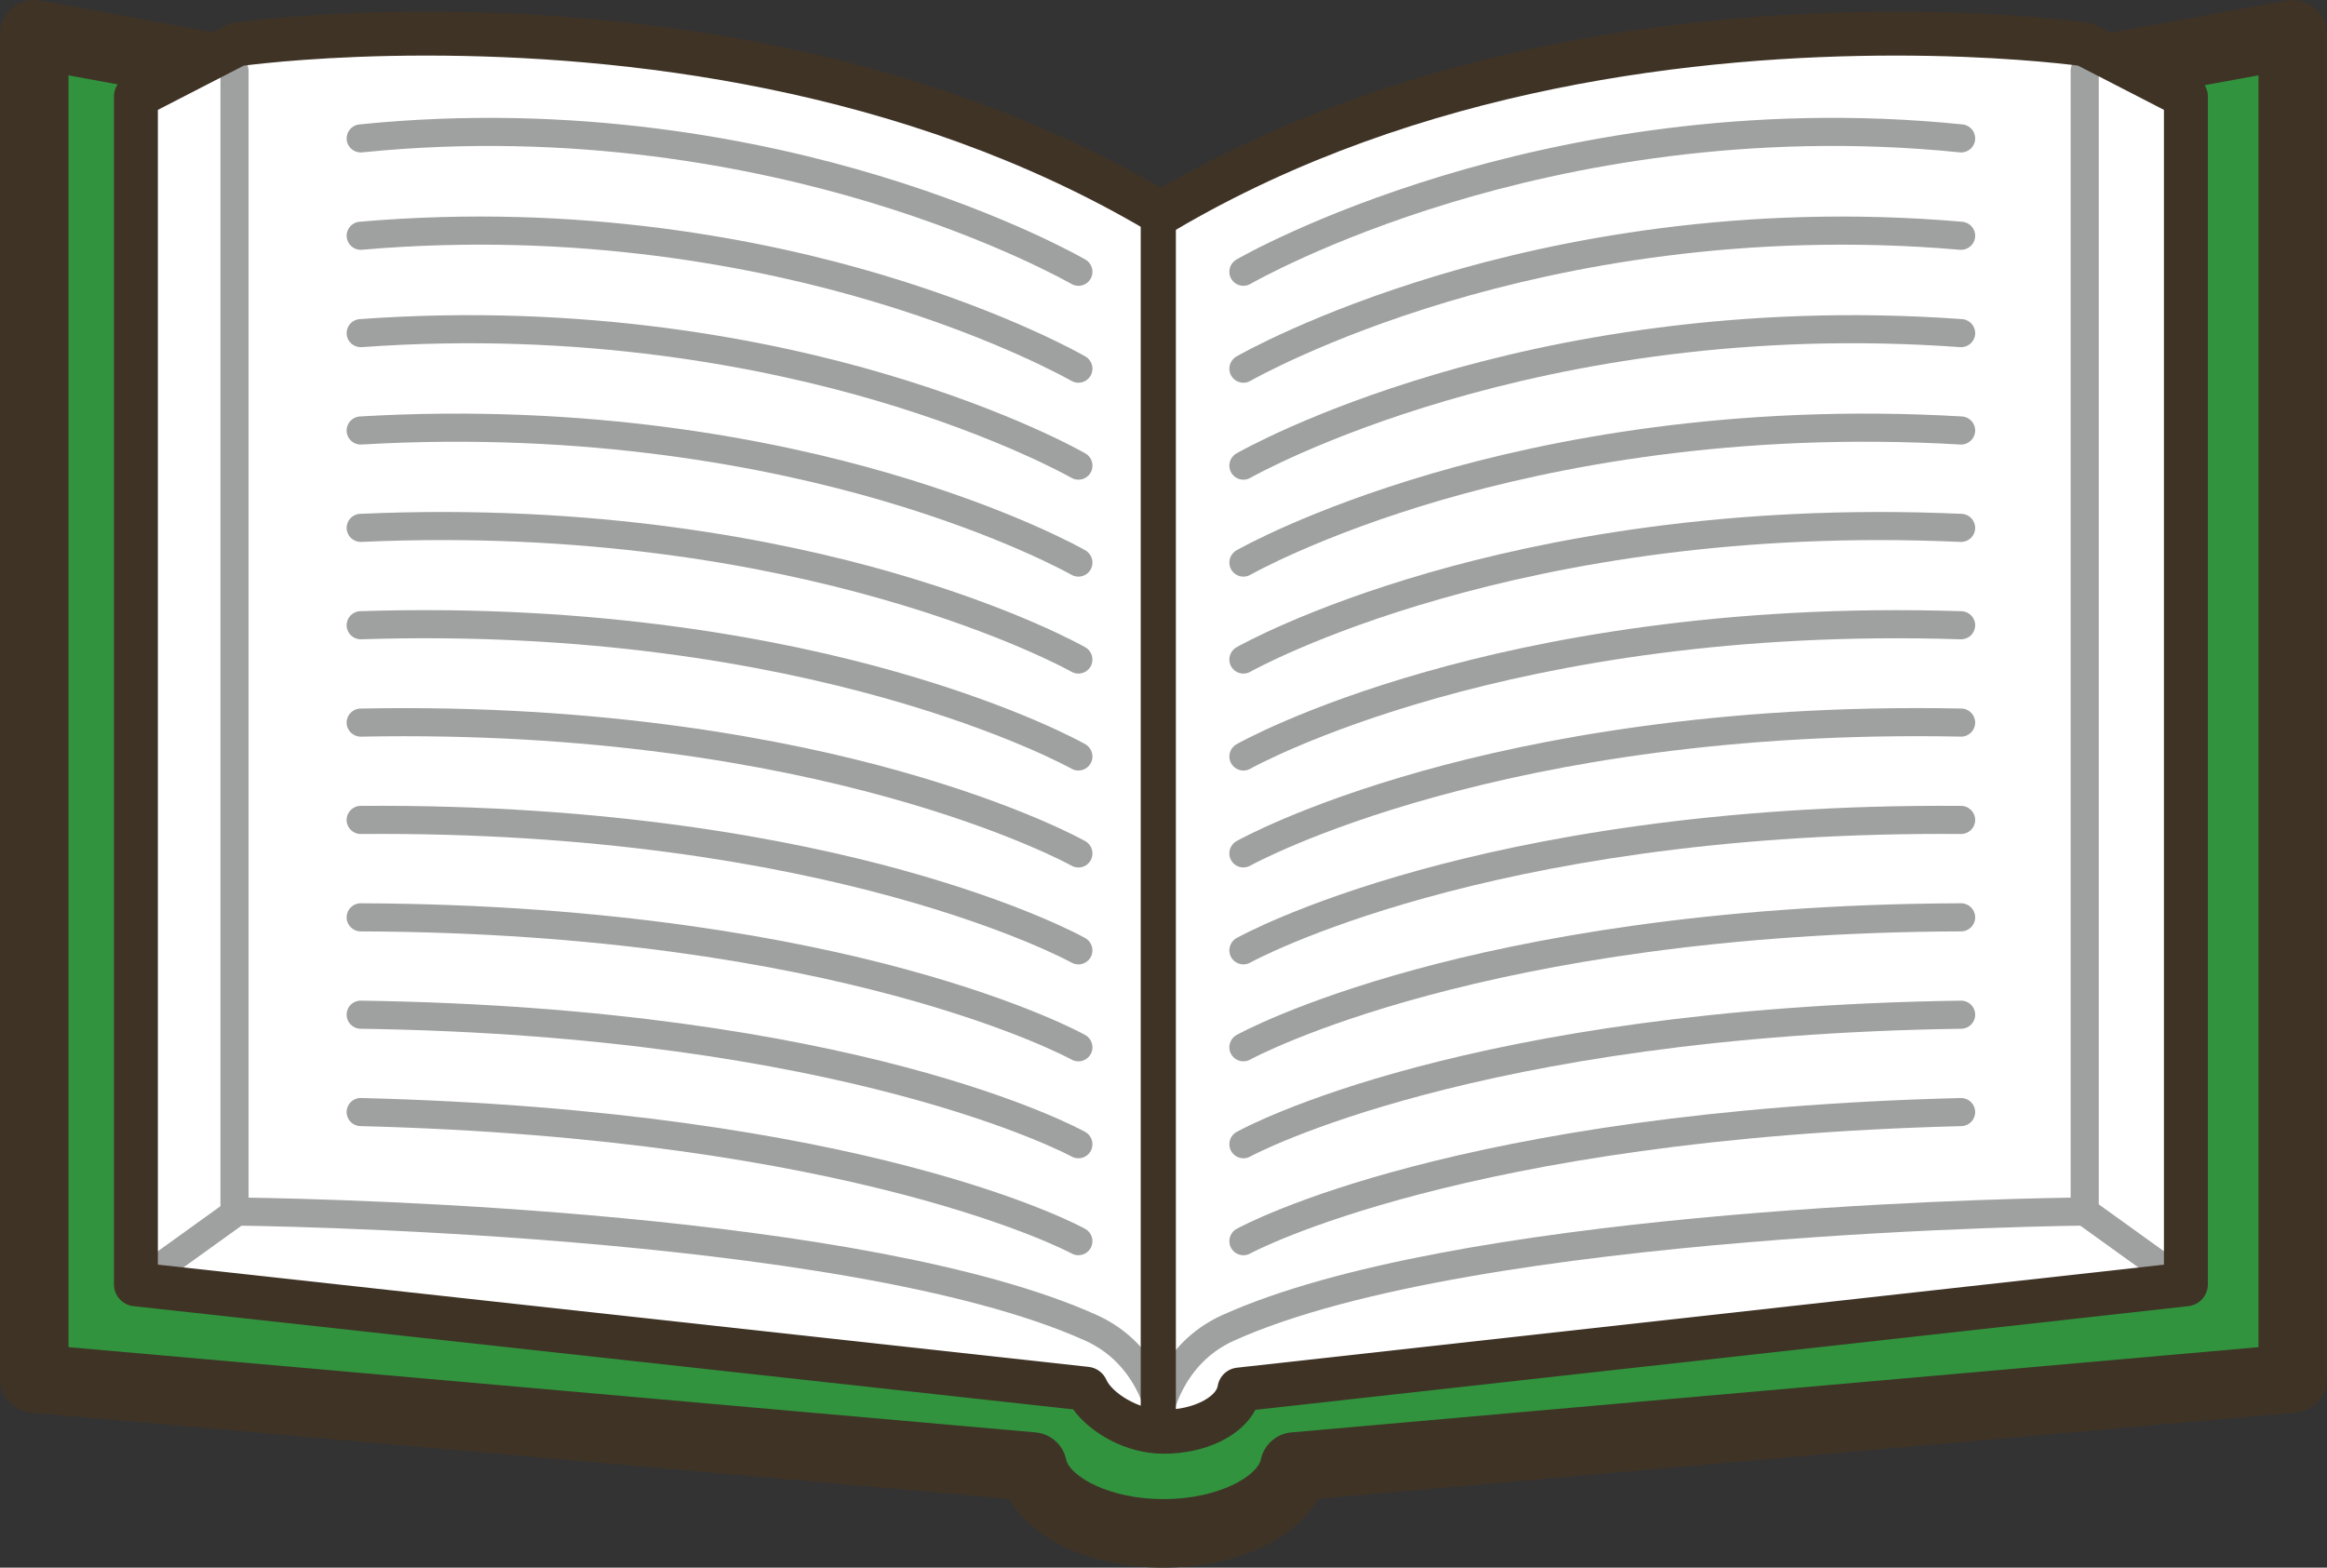 <?xml version="1.0" encoding="UTF-8"?><svg id="_レイヤー_2" xmlns="http://www.w3.org/2000/svg" viewBox="0 0 1390.79 937.17"><rect x="0" y="0" width="1390.79" height="937.17" fill="#333333" stroke="none"/><defs><style>.cls-1{fill:#31933d;}.cls-1,.cls-2,.cls-3,.cls-4{stroke-width:0px;}.cls-2{fill:#fff;}.cls-3{fill:#3f3326;}.cls-4{fill:#9fa0a0;}</style></defs><g id="_レイヤー_2-2"><path class="cls-1" d="m1370.32,20.48l-676.5,123.61L20.48,20.48v803.64l596.69,52.61c4.78,22.52,37.98,39.96,78.23,39.96s73.45-17.44,78.23-39.96l596.69-52.61V20.48Z"/><path class="cls-3" d="m695.4,937.17c-42.7,0-78.05-16.31-92.42-41.14L18.68,844.51c-10.57-.93-18.68-9.78-18.68-20.39V20.48c0-6.08,2.7-11.84,7.37-15.73C12.04.85,18.19-.76,24.17.34l669.65,122.94L1366.64.33c5.98-1.09,12.13.53,16.79,4.42,4.66,3.89,7.36,9.65,7.36,15.73v803.64c0,10.61-8.11,19.46-18.68,20.39l-584.3,51.52c-14.38,24.83-49.72,41.14-92.42,41.14ZM40.95,805.37l578.01,50.96c8.96.79,16.36,7.34,18.23,16.14,2.1,9.91,25.27,23.74,58.2,23.74s56.1-13.83,58.2-23.74c1.87-8.8,9.27-15.35,18.23-16.14l578.01-50.96V45.03l-652.35,119.2c-2.44.44-4.94.44-7.38,0L40.95,45.05v760.32Z"/><path class="cls-2" d="m1245.97,26.54s-306.19-44.4-550.58,99.97h-3.11C447.9-17.87,141.71,26.54,141.71,26.54l-60.48,31.14v710.13s554.42,60.88,568.03,62.41c5.22,11.92,25.08,25.73,46.13,25.73,23.66,0,43.11-11.08,45.34-25.25l565.71-62.89V57.68l-60.48-31.14Z"/><path class="cls-4" d="m692.3,855.42c-.46,0-.92-.04-1.38-.12-4.57-.76-7.66-5.05-6.92-9.62.28-1.7,7.19-41.76,46.57-59.51,137-61.76,450.48-69.32,507.01-70.19V42.25c0-4.64,3.76-8.4,8.4-8.4s8.4,3.76,8.4,8.4v682.04c0,4.61-3.72,8.36-8.33,8.4-3.62.03-364.12,3.69-508.57,68.81-30.97,13.96-36.67,45.58-36.89,46.92-.7,4.1-4.25,7.01-8.28,7.01Z"/><path class="cls-4" d="m693.83,855.44c-4.05,0-7.61-2.93-8.28-7.06-.22-1.31-5.92-32.92-36.89-46.89-144.47-65.13-504.95-68.78-508.57-68.81-4.61-.04-8.33-3.79-8.33-8.4V42.25c0-4.64,3.76-8.4,8.4-8.4s8.4,3.76,8.4,8.4v673.74c56.52.87,370,8.43,507.01,70.19,39.38,17.75,46.3,57.82,46.57,59.51.74,4.58-2.37,8.89-6.95,9.64-.46.07-.91.11-1.36.11Z"/><path class="cls-4" d="m1306.45,776.21c-1.7,0-3.42-.51-4.9-1.58l-60.48-43.52c-3.77-2.71-4.62-7.96-1.91-11.72,2.71-3.77,7.96-4.62,11.72-1.91l60.48,43.52c3.77,2.71,4.62,7.96,1.91,11.72-1.64,2.28-4.21,3.5-6.83,3.5Z"/><path class="cls-4" d="m743.16,750.41c-2.97,0-5.84-1.57-7.37-4.35-2.24-4.06-.75-9.17,3.31-11.41,5.24-2.88,131.79-70.67,432.8-78.22,4.65-.1,8.49,3.55,8.61,8.19.12,4.64-3.55,8.49-8.19,8.61-296.95,7.45-423.88,75.46-425.13,76.15-1.28.71-2.67,1.04-4.04,1.04Z"/><path class="cls-4" d="m743.16,692.45c-2.96,0-5.83-1.57-7.36-4.34-2.24-4.06-.78-9.16,3.28-11.41,5.46-3.03,137.22-74.21,432.92-78.49.04,0,.08,0,.12,0,4.58,0,8.33,3.68,8.4,8.28.07,4.64-3.64,8.45-8.28,8.52-290.88,4.21-423.71,75.67-425.02,76.4-1.29.71-2.68,1.05-4.05,1.05Z"/><path class="cls-4" d="m743.16,634.49c-2.95,0-5.81-1.55-7.35-4.31-2.26-4.05-.81-9.16,3.24-11.42,1.44-.8,36.07-19.89,107.04-39.24,65.08-17.74,174.47-39,325.99-39.52h.03c4.63,0,8.38,3.74,8.4,8.37.02,4.64-3.73,8.41-8.37,8.43-285.5.99-423.55,75.88-424.91,76.63-1.29.72-2.7,1.06-4.08,1.06Z"/><path class="cls-4" d="m743.16,576.54c-2.94,0-5.8-1.55-7.34-4.29-2.27-4.04-.83-9.16,3.21-11.43,1.5-.84,37.43-20.78,109.07-40.6,65.73-18.18,175.24-39.58,324.08-38.43,4.64.04,8.37,3.83,8.33,8.47-.04,4.62-3.79,8.33-8.4,8.33h-.07c-3.92-.03-7.84-.05-11.71-.05-272.42,0-411.69,76.14-413.09,76.92-1.3.73-2.71,1.07-4.1,1.07Z"/><path class="cls-4" d="m743.16,518.59c-2.93,0-5.78-1.54-7.33-4.28-2.28-4.04-.85-9.16,3.18-11.44,1.55-.88,38.79-21.67,111.09-41.96,66.38-18.63,176.18-40.22,322.17-37.33,4.64.09,8.32,3.93,8.23,8.56-.09,4.64-3.86,8.33-8.56,8.23-274.72-5.44-423.21,76.3-424.67,77.12-1.3.73-2.72,1.08-4.12,1.08Z"/><path class="cls-4" d="m743.16,460.64c-2.92,0-5.76-1.53-7.31-4.25-2.29-4.03-.88-9.16,3.16-11.45,1.61-.91,40.15-22.57,113.12-43.32,67.03-19.07,177-40.83,320.26-36.22,4.64.15,8.27,4.03,8.12,8.67-.15,4.63-3.98,8.24-8.67,8.13-269.74-8.68-423.03,76.5-424.55,77.36-1.31.75-2.74,1.1-4.14,1.1Z"/><path class="cls-4" d="m743.16,402.68c-2.92,0-5.76-1.52-7.31-4.24-2.29-4.03-.89-9.15,3.13-11.45,1.66-.95,41.51-23.45,115.15-44.68,67.68-19.51,177.86-41.44,318.36-35.12,4.63.21,8.22,4.14,8.01,8.77-.21,4.63-4.08,8.2-8.77,8.01-263.93-11.89-422.85,76.72-424.43,77.61-1.31.75-2.74,1.1-4.15,1.1Z"/><path class="cls-4" d="m743.16,344.72c-2.91,0-5.75-1.52-7.3-4.23-2.3-4.02-.91-9.15,3.11-11.46,1.71-.98,42.87-24.34,117.18-46.05,68.34-19.96,178.71-42.06,316.46-34.01,4.63.27,8.17,4.24,7.9,8.88-.27,4.63-4.29,8.18-8.88,7.9-135.04-7.89-243.2,13.69-310.14,33.19-72.59,21.14-113.75,44.44-114.16,44.68-1.32.75-2.75,1.11-4.16,1.11Z"/><path class="cls-4" d="m743.16,286.77c-2.91,0-5.73-1.51-7.29-4.21-2.32-4.02-.93-9.16,3.09-11.47,1.77-1.02,44.24-25.23,119.21-47.4,68.99-20.4,179.57-42.67,314.56-32.91,4.63.34,8.11,4.36,7.77,8.98-.33,4.63-4.37,8.09-8.98,7.77-253.41-18.33-422.49,77.15-424.17,78.11-1.32.76-2.76,1.12-4.18,1.12Z"/><path class="cls-4" d="m743.16,228.81c-2.9,0-5.73-1.51-7.28-4.2-2.32-4.02-.95-9.15,3.07-11.47,1.83-1.06,45.6-26.12,121.23-48.76,69.64-20.85,180.42-43.29,312.66-31.8,4.62.4,8.04,4.47,7.64,9.1-.4,4.62-4.5,8.03-9.1,7.64-129.35-11.23-237.71,10.65-305.83,30.99-73.92,22.07-117.77,47.13-118.2,47.38-1.32.76-2.77,1.13-4.19,1.13Z"/><path class="cls-4" d="m743.16,170.86c-2.9,0-5.72-1.5-7.28-4.19-2.33-4.01-.96-9.15,3.05-11.48,1.88-1.09,46.96-27.01,123.26-50.12,70.3-21.29,181.27-43.9,310.78-30.69,4.61.47,7.97,4.59,7.5,9.21-.47,4.62-4.57,7.97-9.21,7.5-126.49-12.91-234.96,9.13-303.67,29.89-74.59,22.53-119.78,48.48-120.23,48.74-1.33.77-2.77,1.13-4.2,1.13Z"/><path class="cls-4" d="m644.53,750.41c-1.37,0-2.76-.34-4.04-1.04-1.71-.93-129.42-68.73-425.13-76.15-4.64-.12-8.3-3.97-8.19-8.61.12-4.64,3.93-8.29,8.61-8.19,301.01,7.56,427.56,75.34,432.8,78.22,4.06,2.24,5.55,7.34,3.31,11.41-1.53,2.78-4.4,4.35-7.37,4.35Z"/><path class="cls-4" d="m644.53,692.45c-1.38,0-2.77-.34-4.06-1.05-1.74-.95-134.62-72.18-425.02-76.39-4.64-.07-8.34-3.88-8.28-8.52.07-4.64,3.8-8.35,8.52-8.28,295.69,4.28,427.45,75.47,432.92,78.49,4.06,2.25,5.52,7.36,3.28,11.42-1.53,2.77-4.4,4.33-7.36,4.33Z"/><path class="cls-4" d="m644.53,634.5c-1.38,0-2.79-.34-4.08-1.06h0c-1.36-.76-139.41-75.64-424.91-76.63-4.64-.02-8.39-3.79-8.37-8.43.02-4.63,3.77-8.37,8.4-8.37h.03c151.52.53,260.91,21.78,325.99,39.52,70.97,19.34,105.6,38.43,107.04,39.24,4.05,2.26,5.5,7.38,3.24,11.43-1.54,2.75-4.4,4.31-7.34,4.31Z"/><path class="cls-4" d="m644.53,576.54c-1.39,0-2.8-.35-4.11-1.08-1.76-.98-144.99-79.12-424.79-76.87h-.07c-4.61,0-8.36-3.72-8.4-8.33-.04-4.64,3.69-8.43,8.33-8.47,148.79-1.17,258.34,20.24,324.08,38.43,71.64,19.81,107.57,39.76,109.07,40.6,4.04,2.27,5.48,7.39,3.21,11.44-1.54,2.74-4.39,4.29-7.33,4.29Z"/><path class="cls-4" d="m644.53,518.59c-1.4,0-2.81-.35-4.12-1.08-1.54-.87-150.04-82.54-424.67-77.12-4.57.09-8.47-3.59-8.56-8.23-.09-4.64,3.59-8.47,8.23-8.56,145.98-2.9,255.78,18.7,322.17,37.33,72.3,20.29,109.55,41.09,111.1,41.96,4.04,2.28,5.46,7.41,3.18,11.45-1.55,2.73-4.39,4.27-7.32,4.27Z"/><path class="cls-4" d="m644.53,460.64c-1.41,0-2.83-.35-4.14-1.1-1.82-1.02-155.49-86.04-424.55-77.36-4.61.17-8.52-3.49-8.67-8.13-.15-4.64,3.49-8.52,8.13-8.67,143.25-4.61,253.23,17.15,320.26,36.22,72.97,20.76,111.52,42.41,113.12,43.32,4.03,2.29,5.45,7.42,3.16,11.45-1.55,2.72-4.39,4.25-7.31,4.25Z"/><path class="cls-4" d="m644.53,402.68c-1.41,0-2.84-.36-4.15-1.1-1.73-.98-160.66-89.49-424.43-77.61-4.63.17-8.56-3.38-8.77-8.01-.21-4.63,3.38-8.56,8.01-8.77,140.5-6.33,250.67,15.61,318.35,35.12,73.64,21.23,113.49,43.74,115.15,44.68,4.03,2.3,5.43,7.43,3.13,11.46-1.55,2.72-4.38,4.24-7.3,4.24Z"/><path class="cls-4" d="m644.53,344.73c-1.42,0-2.85-.36-4.17-1.11-.62-.35-41.75-23.59-114.16-44.68-66.95-19.49-175.1-41.07-310.14-33.19-4.68.27-8.6-3.27-8.88-7.9-.27-4.63,3.27-8.6,7.9-8.88,137.75-8.05,248.12,14.06,316.46,34.01,74.3,21.7,115.46,45.06,117.18,46.05,4.03,2.31,5.42,7.44,3.11,11.47-1.55,2.71-4.38,4.22-7.29,4.22Z"/><path class="cls-4" d="m644.53,286.77c-1.42,0-2.86-.36-4.18-1.12-.42-.24-42.93-24.43-116.18-46.03-67.54-19.91-175.79-41.65-307.99-32.09-4.62.31-8.65-3.15-8.98-7.77-.33-4.63,3.14-8.65,7.77-8.98,135-9.76,245.57,12.51,314.56,32.91,74.97,22.17,117.43,46.38,119.21,47.4,4.02,2.31,5.4,7.45,3.09,11.47-1.55,2.7-4.38,4.21-7.29,4.21Z"/><path class="cls-4" d="m644.53,228.81c-1.43,0-2.87-.36-4.19-1.13-.43-.25-44.28-25.32-118.2-47.38-68.13-20.34-176.48-42.22-305.83-30.99-4.63.4-8.69-3.02-9.1-7.64-.4-4.62,3.02-8.69,7.64-9.1,132.26-11.49,243.03,10.95,312.67,31.8,75.63,22.64,119.41,47.71,121.23,48.76,4.02,2.32,5.39,7.46,3.07,11.47-1.56,2.69-4.38,4.2-7.28,4.2Z"/><path class="cls-4" d="m644.53,170.86c-1.43,0-2.88-.37-4.2-1.13-.45-.26-45.64-26.2-120.23-48.74-68.71-20.76-177.18-42.8-303.67-29.89-4.64.44-8.74-2.89-9.21-7.5-.47-4.62,2.89-8.74,7.5-9.21,129.5-13.21,240.48,9.39,310.78,30.69,76.3,23.11,121.38,49.03,123.26,50.12,4.01,2.33,5.37,7.47,3.05,11.48-1.56,2.69-4.38,4.19-7.28,4.19Z"/><path class="cls-4" d="m81.24,776.21c-2.61,0-5.18-1.21-6.83-3.5-2.71-3.76-1.85-9.01,1.91-11.72l60.48-43.52c3.77-2.71,9.02-1.85,11.73,1.91,2.71,3.77,1.85,9.02-1.91,11.72l-60.48,43.52c-1.48,1.07-3.2,1.58-4.9,1.58Z"/><path class="cls-3" d="m695.4,869.07c-22.93,0-43.98-12.74-54.03-26.52-63.34-6.99-556.31-61.12-561.57-61.69-6.65-.73-11.69-6.35-11.69-13.05V57.68c0-4.92,2.75-9.42,7.12-11.67l60.48-31.14c1.29-.67,2.69-1.11,4.12-1.32,1.85-.27,46.13-6.58,114.79-6.58,117.79,0,289.01,18.35,439.22,105.24C844.06,25.32,1015.28,6.97,1133.07,6.97c68.64,0,112.94,6.31,114.79,6.58,1.44.21,2.83.66,4.13,1.32l60.48,31.14c4.37,2.25,7.12,6.75,7.12,11.67v710.13c0,6.69-5.03,12.31-11.67,13.04l-557.6,61.99c-8.34,15.67-29.56,26.23-54.9,26.23Zm-601.04-113.03c80.14,8.8,544,59.74,556.37,61.13,4.65.52,8.68,3.49,10.56,7.78,3.12,7.11,18.31,17.87,34.11,17.87,18.68,0,31.44-8.25,32.38-14.17.92-5.84,5.64-10.35,11.51-11l554.04-61.59V65.68l-51.34-26.44c-9.53-1.23-50.55-6.02-108.92-6.02-115.86,0-284.67,18.15-431,104.59-2.02,1.19-4.33,1.83-6.68,1.83h-3.11c-2.35,0-4.65-.63-6.68-1.83C539.29,51.37,370.47,33.22,254.62,33.22c-58.38,0-99.39,4.8-108.92,6.02l-51.34,26.44v690.36Z"/><path class="cls-3" d="m692.29,861.33c-5.8,0-10.5-4.7-10.5-10.5V126.51c0-5.8,4.7-10.5,10.5-10.5s10.5,4.7,10.5,10.5v724.32c0,5.8-4.7,10.5-10.5,10.5Z"/></g></svg>